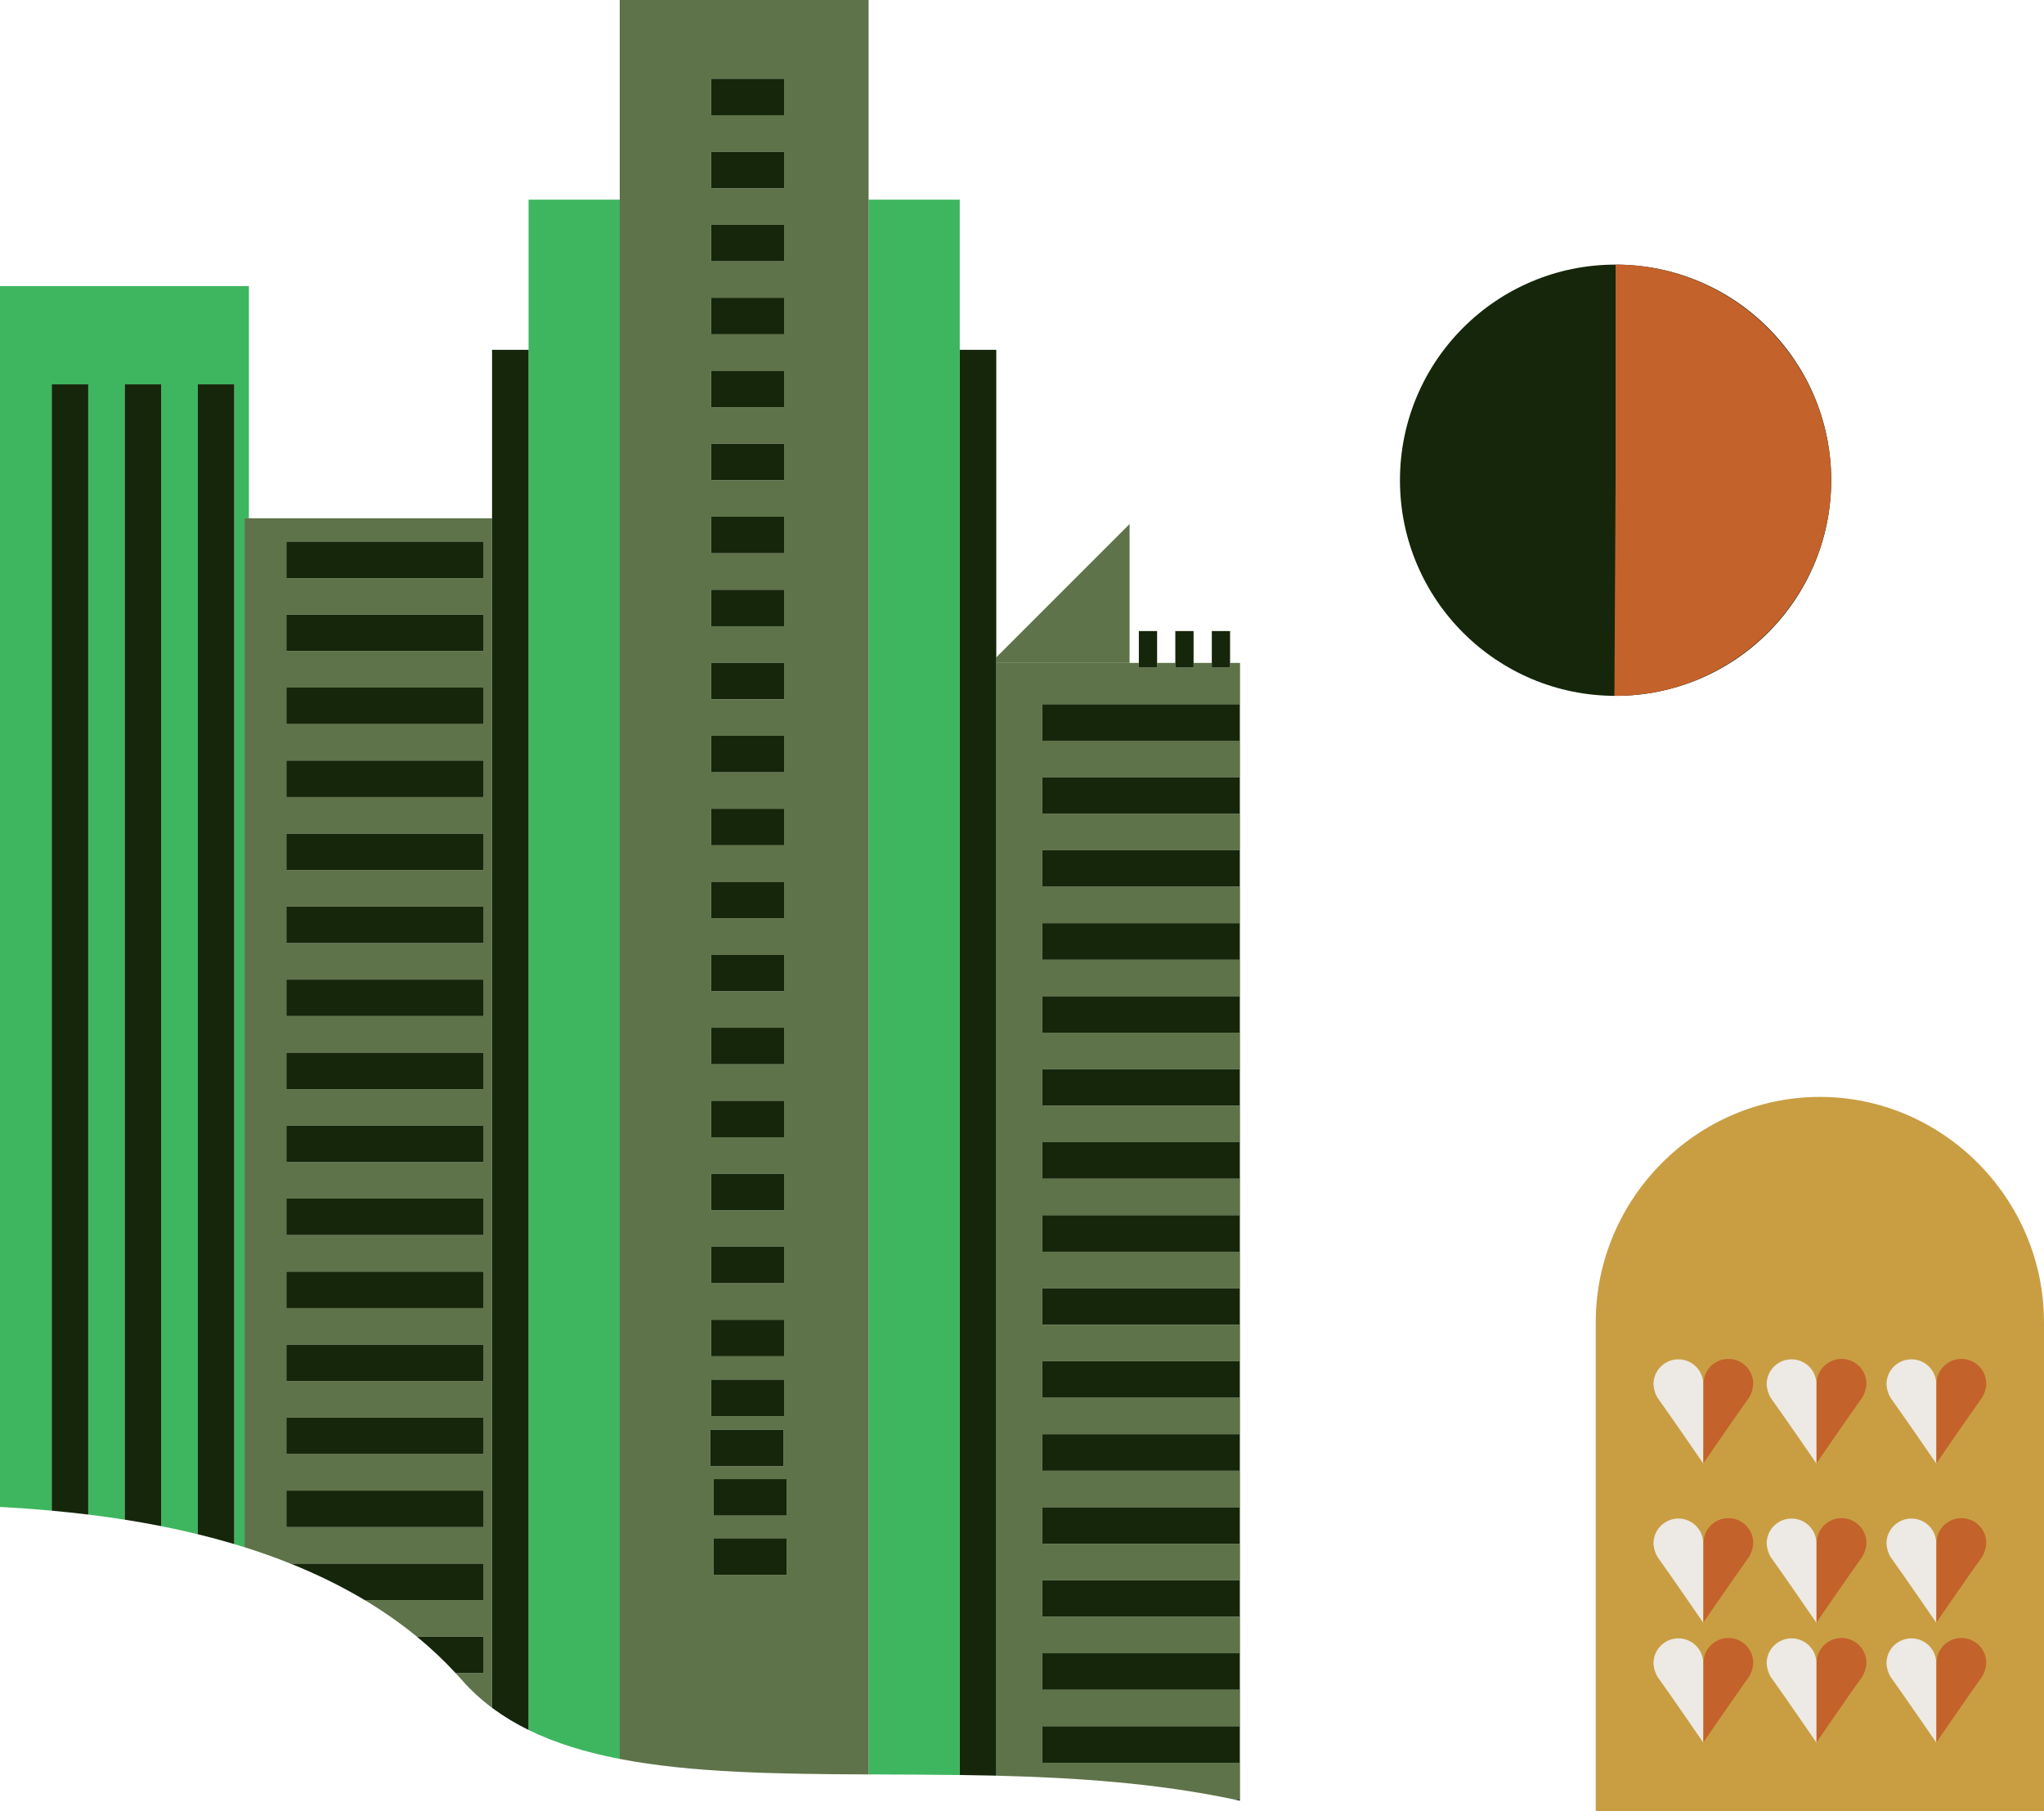 <?xml version="1.0" encoding="UTF-8"?>
<svg id="Layer_2" data-name="Layer 2" xmlns="http://www.w3.org/2000/svg" viewBox="0 0 772.77 684.79">
  <defs>
    <style>
      .cls-1 {
        fill: #15260a;
      }

      .cls-1, .cls-2, .cls-3, .cls-4, .cls-5, .cls-6 {
        stroke-width: 0px;
      }

      .cls-2 {
        fill: #ede9e4;
      }

      .cls-3 {
        fill: #c99e43;
      }

      .cls-4 {
        fill: #3eb65f;
      }

      .cls-5 {
        fill: #5e7349;
      }

      .cls-6 {
        fill: #c4622b;
      }
    </style>
  </defs>
  <g id="Draw">
    <g id="Sun">
      <circle class="cls-1" cx="610.8" cy="181.56" r="81.52"/>
      <path class="cls-6" d="m610.8,100.04v81.52l-.45,81.52c.15,0,.3,0,.45,0,44.72,0,81.52-36.8,81.52-81.52s-36.8-81.52-81.52-81.52Z"/>
    </g>
    <g>
      <path id="Conference" class="cls-3" d="m772.77,499.86v184.94h-169.47v-184.94c0-46.72,38.25-85.16,84.73-85.16s84.73,38.44,84.73,85.16Z"/>
      <g id="Hearts">
        <g>
          <path class="cls-2" d="m643.95,523.37s0-.03,0-.05c0-5.2-4.21-9.41-9.41-9.41s-9.41,4.21-9.41,9.41c0,.02,0,.03,0,.05h0s.07,2.64,1.52,5.07c.11.19.24.36.37.53,4.33,5.99,16.88,24.27,16.88,24.27h.09v-29.88h-.04Z"/>
          <path class="cls-6" d="m644.03,523.21s0-.03,0-.05c0-5.2,4.21-9.41,9.41-9.41,5.2,0,9.41,4.21,9.41,9.41,0,.02,0,.03,0,.05h0s-.07,2.64-1.52,5.07c-.11.19-.24.36-.37.53-4.33,5.99-16.88,24.27-16.88,24.27h-.09v-29.88h.04Z"/>
        </g>
        <g>
          <path class="cls-2" d="m686.74,523.37s0-.03,0-.05c0-5.2-4.21-9.41-9.41-9.41s-9.41,4.21-9.41,9.41c0,.02,0,.03,0,.05h0s.07,2.64,1.52,5.07c.11.19.24.36.37.53,4.33,5.99,16.88,24.27,16.88,24.27h.09v-29.88h-.04Z"/>
          <path class="cls-6" d="m686.82,523.21s0-.03,0-.05c0-5.2,4.21-9.41,9.41-9.41,5.2,0,9.41,4.21,9.41,9.41,0,.02,0,.03,0,.05h0s-.07,2.64-1.52,5.07c-.11.19-.24.36-.37.53-4.33,5.99-16.88,24.27-16.88,24.27h-.09v-29.88h.04Z"/>
        </g>
        <g>
          <path class="cls-2" d="m732.04,523.37s0-.03,0-.05c0-5.2-4.21-9.41-9.41-9.41s-9.41,4.21-9.41,9.41c0,.02,0,.03,0,.05h0s.07,2.64,1.52,5.07c.11.19.24.36.37.53,4.33,5.99,16.88,24.27,16.88,24.27h.09v-29.88h-.04Z"/>
          <path class="cls-6" d="m732.13,523.21s0-.03,0-.05c0-5.2,4.21-9.41,9.41-9.41,5.2,0,9.41,4.21,9.41,9.41,0,.02,0,.03,0,.05h0s-.07,2.64-1.52,5.07c-.11.19-.24.36-.37.53-4.33,5.99-16.88,24.27-16.88,24.27h-.09v-29.88h.04Z"/>
        </g>
        <g>
          <path class="cls-2" d="m643.95,583.57s0-.03,0-.05c0-5.2-4.21-9.41-9.41-9.41s-9.41,4.21-9.41,9.41c0,.02,0,.03,0,.05h0s.07,2.64,1.52,5.07c.11.19.24.36.37.53,4.33,5.99,16.88,24.27,16.88,24.27h.09v-29.88h-.04Z"/>
          <path class="cls-6" d="m644.03,583.41s0-.03,0-.05c0-5.2,4.21-9.41,9.41-9.41s9.41,4.21,9.41,9.41c0,.02,0,.03,0,.05h0s-.07,2.64-1.52,5.07c-.11.19-.24.36-.37.53-4.33,5.99-16.88,24.27-16.88,24.27h-.09v-29.88h.04Z"/>
        </g>
        <g>
          <path class="cls-2" d="m686.74,583.57s0-.03,0-.05c0-5.2-4.21-9.41-9.41-9.41s-9.41,4.21-9.41,9.41c0,.02,0,.03,0,.05h0s.07,2.64,1.52,5.07c.11.19.24.36.37.53,4.33,5.99,16.88,24.27,16.88,24.27h.09v-29.88h-.04Z"/>
          <path class="cls-6" d="m686.82,583.41s0-.03,0-.05c0-5.2,4.21-9.41,9.41-9.41s9.41,4.21,9.41,9.41c0,.02,0,.03,0,.05h0s-.07,2.64-1.52,5.07c-.11.19-.24.36-.37.53-4.33,5.99-16.88,24.27-16.88,24.27h-.09v-29.88h.04Z"/>
        </g>
        <g>
          <path class="cls-2" d="m732.04,583.57s0-.03,0-.05c0-5.2-4.21-9.41-9.41-9.41s-9.41,4.21-9.41,9.41c0,.02,0,.03,0,.05h0s.07,2.64,1.52,5.07c.11.19.24.36.37.53,4.33,5.99,16.88,24.27,16.88,24.27h.09v-29.88h-.04Z"/>
          <path class="cls-6" d="m732.13,583.41s0-.03,0-.05c0-5.2,4.21-9.41,9.41-9.41s9.41,4.21,9.41,9.41c0,.02,0,.03,0,.05h0s-.07,2.64-1.52,5.07c-.11.19-.24.36-.37.53-4.33,5.99-16.88,24.27-16.88,24.27h-.09v-29.88h.04Z"/>
        </g>
        <g>
          <path class="cls-2" d="m643.95,628.87s0-.03,0-.05c0-5.2-4.21-9.41-9.41-9.41s-9.41,4.21-9.41,9.41c0,.02,0,.03,0,.05h0s.07,2.64,1.52,5.07c.11.19.24.36.37.53,4.33,5.99,16.88,24.27,16.88,24.27h.09v-29.88h-.04Z"/>
          <path class="cls-6" d="m644.03,628.72s0-.03,0-.05c0-5.2,4.21-9.41,9.41-9.41s9.41,4.21,9.41,9.41c0,.02,0,.03,0,.05h0s-.07,2.64-1.52,5.07c-.11.19-.24.36-.37.53-4.33,5.99-16.88,24.27-16.88,24.27h-.09v-29.88h.04Z"/>
        </g>
        <g>
          <path class="cls-2" d="m686.74,628.87s0-.03,0-.05c0-5.2-4.21-9.41-9.41-9.41s-9.41,4.21-9.41,9.41c0,.02,0,.03,0,.05h0s.07,2.64,1.52,5.07c.11.19.24.36.37.53,4.33,5.99,16.88,24.27,16.88,24.27h.09v-29.88h-.04Z"/>
          <path class="cls-6" d="m686.82,628.72s0-.03,0-.05c0-5.2,4.21-9.41,9.41-9.41s9.41,4.21,9.41,9.41c0,.02,0,.03,0,.05h0s-.07,2.64-1.52,5.07c-.11.19-.24.36-.37.53-4.33,5.99-16.88,24.27-16.88,24.27h-.09v-29.88h.04Z"/>
        </g>
        <g>
          <path class="cls-2" d="m732.04,628.87s0-.03,0-.05c0-5.2-4.21-9.41-9.41-9.41s-9.41,4.21-9.41,9.41c0,.02,0,.03,0,.05h0s.07,2.64,1.52,5.07c.11.19.24.36.37.53,4.33,5.99,16.88,24.27,16.88,24.27h.09v-29.88h-.04Z"/>
          <path class="cls-6" d="m732.13,628.72s0-.03,0-.05c0-5.2,4.21-9.41,9.41-9.41s9.41,4.21,9.41,9.41c0,.02,0,.03,0,.05h0s-.07,2.64-1.52,5.07c-.11.19-.24.36-.37.53-4.33,5.99-16.88,24.27-16.88,24.27h-.09v-29.88h.04Z"/>
        </g>
      </g>
    </g>
    <g>
      <path class="cls-4" d="m19.56,145.3h13.8v427.3c4.59.56,9.2,1.21,13.8,1.93V145.3h13.8v431.68c4.62.92,9.23,1.93,13.8,3.05V145.3h13.8v438.46c1.31.39,2.61.79,3.91,1.2V195.96h1.63v-87.8H0v461.56c6.44.34,12.97.8,19.56,1.41V145.3Z"/>
      <path class="cls-5" d="m92.46,584.96c.54.17,1.09.34,1.63.51,5.33,1.72,10.58,3.61,15.74,5.67h73.02v13.8h-44.96c6.9,4.13,13.49,8.71,19.7,13.8h25.26v13.8h-10.59c.82.89,1.64,1.77,2.43,2.68,3.42,3.89,7.21,7.35,11.33,10.43V195.96h-93.57v388.99Zm15.8-380.21h74.59v13.8h-74.59v-13.8Zm0,27.6h74.59v13.8h-74.59v-13.8Zm0,27.6h74.59v13.8h-74.59v-13.8Zm0,27.6h74.59v13.8h-74.59v-13.8Zm0,27.6h74.59v13.8h-74.59v-13.8Zm0,27.6h74.59v13.8h-74.59v-13.8Zm0,27.6h74.59v13.8h-74.59v-13.8Zm0,27.6h74.59v13.8h-74.59v-13.8Zm0,27.6h74.59v13.8h-74.59v-13.8Zm0,27.6h74.59v13.8h-74.59v-13.8Zm0,27.6h74.59v13.8h-74.59v-13.8Zm0,27.6h74.59v13.8h-74.59v-13.8Zm0,27.6h74.59v13.8h-74.59v-13.8Zm0,27.6h74.59v13.8h-74.59v-13.8Z"/>
      <path class="cls-4" d="m234.3,664.99V75.48h-34.47v578.56c10.2,5,21.79,8.5,34.47,10.95Z"/>
      <path class="cls-4" d="m362.85,671.06V75.48h-34.47v595.36c11.31.05,22.83.07,34.47.23Z"/>
      <path class="cls-5" d="m328.39,670.84V0h-94.09v664.99c27.33,5.28,59.7,5.7,94.09,5.85ZM268.85,29.77h27.6v13.8h-27.6v-13.8Zm0,27.6h27.6v13.8h-27.6v-13.8Zm27.6,55.2v13.8h-27.6v-13.8h27.6Zm-27.6-13.8v-13.8h27.6v13.8h-27.6Zm27.6,41.4v13.8h-27.6v-13.8h27.6Zm0,27.6v13.8h-27.6v-13.8h27.6Zm0,27.6v13.8h-27.6v-13.8h27.6Zm0,27.6v13.8h-27.6v-13.8h27.6Zm0,27.6v13.8h-27.6v-13.8h27.6Zm0,27.6v13.8h-27.6v-13.8h27.6Zm0,27.6v13.8h-27.6v-13.8h27.6Zm0,27.6v13.8h-27.6v-13.8h27.6Zm0,27.6v13.8h-27.6v-13.8h27.6Zm0,27.6v13.8h-27.6v-13.8h27.6Zm0,27.6v13.8h-27.6v-13.8h27.6Zm0,27.6v13.8h-27.6v-13.8h27.6Zm0,27.6v13.8h-27.6v-13.8h27.6Zm0,27.6v13.8h-27.6v-13.8h27.6Zm0,22.63v13.8h-27.6v-13.8h27.6Zm-.29,18.97v13.8h-27.6v-13.8h27.6Zm1.24,54.79h-27.6v-13.8h27.6v13.8Zm0-22.36h-27.6v-13.8h27.6v13.8Z"/>
      <polygon class="cls-5" points="427.06 250.62 427.06 198.12 376.65 248.53 376.65 250.62 427.06 250.62"/>
      <path class="cls-5" d="m376.65,256.02v415.3c30.01.74,60.45,2.79,89.52,8.91h2.51v.54s.1.02.14.03V250.62h-3.76v1.76h-6.9v-1.76h-6.9v1.76h-6.9v-1.76h-6.9v1.76h-6.9v-1.76h-53.9v5.4Zm92.02,410.41h-74.59v-13.8h74.59v13.8Zm0-27.6h-74.59v-13.8h74.59v13.8Zm0-27.6h-74.59v-13.8h74.59v13.8Zm0-27.6h-74.59v-13.8h74.59v13.8Zm0-27.6h-74.59v-13.8h74.59v13.8Zm0-27.6h-74.59v-13.8h74.59v13.8Zm0-27.6h-74.59v-13.8h74.59v13.8Zm0-27.6h-74.59v-13.8h74.59v13.8Zm0-27.6h-74.59v-13.8h74.59v13.8Zm0-27.6h-74.59v-13.8h74.59v13.8Zm0-27.6h-74.59v-13.8h74.59v13.8Zm0-27.6h-74.59v-13.8h74.59v13.8Zm0-27.6h-74.59v-13.8h74.59v13.8Zm0-27.6h-74.59v-13.8h74.59v13.8Zm0-41.4v13.8h-74.59v-13.8h74.59Z"/>
      <path class="cls-1" d="m19.56,145.3v425.83c4.58.42,9.18.91,13.8,1.47V145.3h-13.8Z"/>
      <path class="cls-1" d="m47.16,145.3v429.23c4.61.73,9.21,1.54,13.8,2.45V145.3h-13.8Z"/>
      <path class="cls-1" d="m74.76,145.3v434.73c4.64,1.13,9.24,2.37,13.8,3.73V145.3h-13.8Z"/>
      <rect class="cls-1" x="108.26" y="204.75" width="74.59" height="13.8"/>
      <rect class="cls-1" x="108.26" y="232.35" width="74.59" height="13.8"/>
      <rect class="cls-1" x="108.26" y="259.95" width="74.59" height="13.8"/>
      <rect class="cls-1" x="108.26" y="287.55" width="74.59" height="13.8"/>
      <rect class="cls-1" x="108.26" y="315.15" width="74.59" height="13.8"/>
      <rect class="cls-1" x="108.26" y="342.75" width="74.59" height="13.8"/>
      <rect class="cls-1" x="108.26" y="370.35" width="74.59" height="13.8"/>
      <rect class="cls-1" x="108.26" y="397.95" width="74.59" height="13.8"/>
      <rect class="cls-1" x="108.26" y="425.55" width="74.59" height="13.8"/>
      <rect class="cls-1" x="108.26" y="453.15" width="74.59" height="13.8"/>
      <rect class="cls-1" x="108.26" y="480.75" width="74.59" height="13.8"/>
      <rect class="cls-1" x="108.26" y="508.35" width="74.59" height="13.8"/>
      <rect class="cls-1" x="108.26" y="535.95" width="74.59" height="13.8"/>
      <rect class="cls-1" x="108.26" y="563.54" width="74.59" height="13.8"/>
      <path class="cls-1" d="m182.85,591.14h-73.02c9.76,3.91,19.17,8.48,28.06,13.8h44.96v-13.8Z"/>
      <path class="cls-1" d="m182.85,618.74h-25.26c5.17,4.24,10.08,8.83,14.67,13.8h10.59v-13.8Z"/>
      <rect class="cls-1" x="394.08" y="266.24" width="74.59" height="13.8"/>
      <polygon class="cls-1" points="437.46 252.38 437.46 250.62 437.46 238.58 430.56 238.58 430.56 250.62 430.56 252.38 437.46 252.38"/>
      <polygon class="cls-1" points="451.25 252.38 451.25 250.62 451.25 238.58 444.35 238.58 444.35 250.62 444.35 252.38 451.25 252.38"/>
      <polygon class="cls-1" points="465.05 252.38 465.05 250.62 465.05 238.58 458.15 238.58 458.15 250.62 458.15 252.38 465.05 252.38"/>
      <rect class="cls-1" x="394.08" y="293.83" width="74.59" height="13.8"/>
      <rect class="cls-1" x="394.08" y="321.43" width="74.59" height="13.8"/>
      <rect class="cls-1" x="394.08" y="349.03" width="74.59" height="13.8"/>
      <rect class="cls-1" x="394.08" y="376.63" width="74.59" height="13.8"/>
      <rect class="cls-1" x="394.08" y="404.23" width="74.59" height="13.8"/>
      <rect class="cls-1" x="394.08" y="431.83" width="74.59" height="13.8"/>
      <rect class="cls-1" x="394.08" y="459.43" width="74.59" height="13.8"/>
      <rect class="cls-1" x="394.08" y="487.03" width="74.59" height="13.8"/>
      <rect class="cls-1" x="394.08" y="514.63" width="74.59" height="13.8"/>
      <rect class="cls-1" x="394.08" y="542.23" width="74.59" height="13.8"/>
      <rect class="cls-1" x="394.08" y="569.83" width="74.59" height="13.8"/>
      <rect class="cls-1" x="394.08" y="597.43" width="74.59" height="13.8"/>
      <rect class="cls-1" x="394.08" y="625.03" width="74.59" height="13.8"/>
      <rect class="cls-1" x="394.08" y="652.63" width="74.59" height="13.8"/>
      <path class="cls-1" d="m466.17,680.23c.84.18,1.67.36,2.51.54v-.54h-2.51Z"/>
      <path class="cls-1" d="m374.73,671.27c.64.01,1.28.03,1.93.05V132.26h-13.8v538.8c3.95.05,7.91.12,11.87.21Z"/>
      <path class="cls-1" d="m186.55,646.04c4.11,3.02,8.54,5.67,13.28,8V132.26h-13.8v513.4c.17.13.35.26.52.39Z"/>
      <rect class="cls-1" x="268.85" y="29.77" width="27.6" height="13.8"/>
      <rect class="cls-1" x="268.85" y="57.37" width="27.6" height="13.8"/>
      <rect class="cls-1" x="268.85" y="84.97" width="27.6" height="13.8"/>
      <rect class="cls-1" x="268.85" y="112.57" width="27.6" height="13.8"/>
      <rect class="cls-1" x="268.85" y="140.16" width="27.6" height="13.8"/>
      <rect class="cls-1" x="268.85" y="167.76" width="27.6" height="13.8"/>
      <rect class="cls-1" x="268.85" y="195.36" width="27.6" height="13.8"/>
      <rect class="cls-1" x="268.85" y="222.96" width="27.6" height="13.8"/>
      <rect class="cls-1" x="268.85" y="250.56" width="27.6" height="13.8"/>
      <rect class="cls-1" x="268.85" y="278.16" width="27.6" height="13.8"/>
      <rect class="cls-1" x="268.85" y="305.76" width="27.6" height="13.8"/>
      <rect class="cls-1" x="268.85" y="333.36" width="27.6" height="13.8"/>
      <rect class="cls-1" x="268.85" y="360.96" width="27.6" height="13.8"/>
      <rect class="cls-1" x="268.85" y="388.56" width="27.6" height="13.8"/>
      <rect class="cls-1" x="268.85" y="416.16" width="27.6" height="13.8"/>
      <rect class="cls-1" x="268.85" y="443.76" width="27.6" height="13.8"/>
      <rect class="cls-1" x="268.85" y="471.36" width="27.6" height="13.8"/>
      <rect class="cls-1" x="268.85" y="498.96" width="27.6" height="13.8"/>
      <rect class="cls-1" x="268.85" y="521.59" width="27.6" height="13.8"/>
      <rect class="cls-1" x="268.56" y="540.56" width="27.6" height="13.8"/>
      <rect class="cls-1" x="269.8" y="559.19" width="27.6" height="13.8"/>
      <rect class="cls-1" x="269.8" y="581.55" width="27.6" height="13.8"/>
    </g>
  </g>
</svg>
